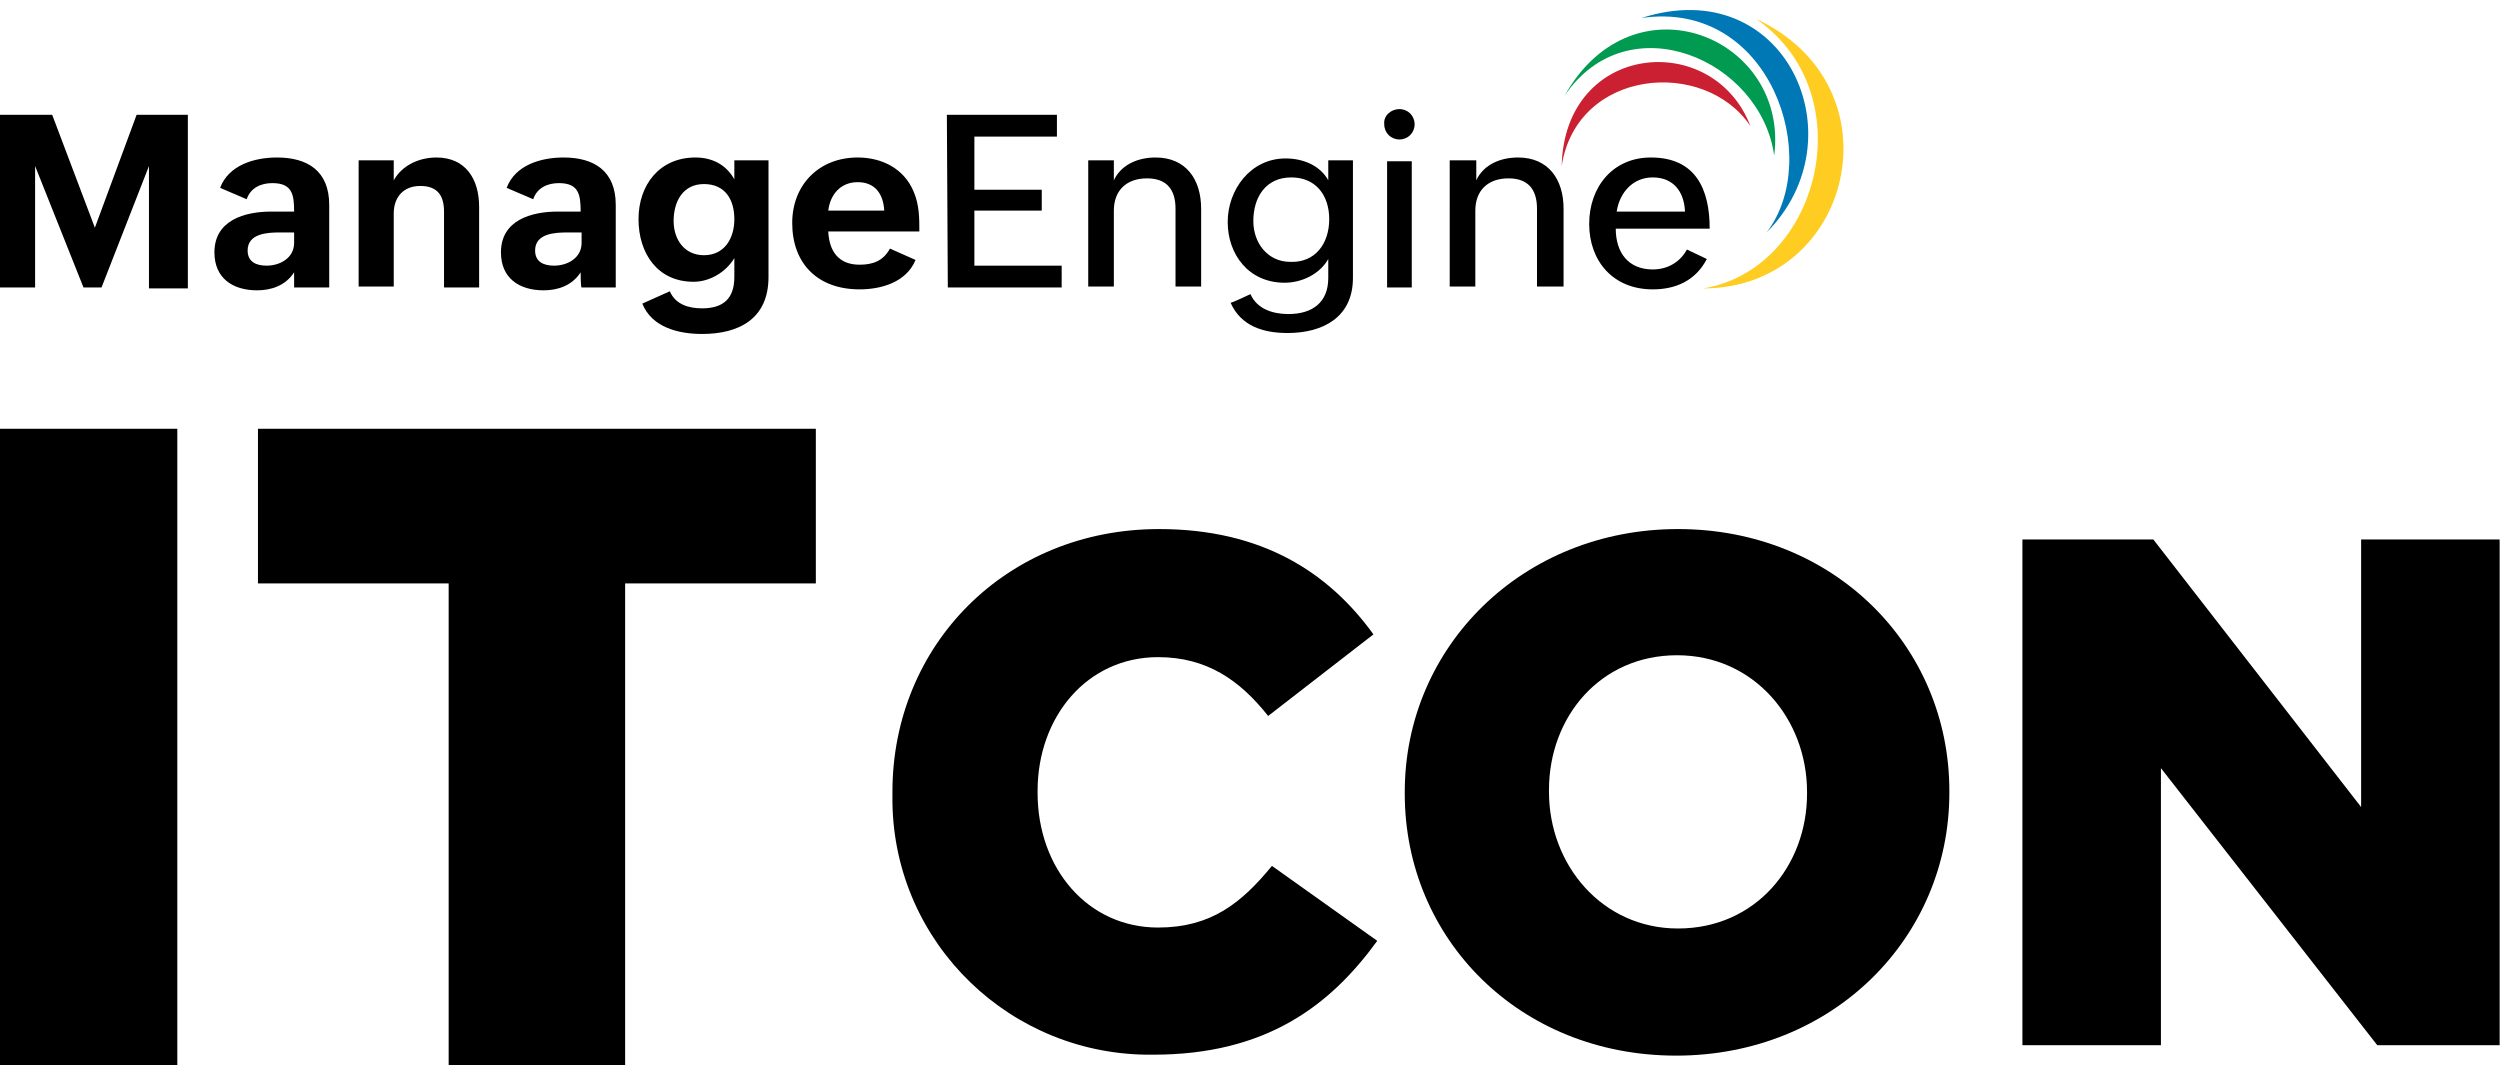 <?xml version="1.0" encoding="utf-8"?>
<!-- Generator: Adobe Illustrator 27.8.0, SVG Export Plug-In . SVG Version: 6.00 Build 0)  -->
<svg version="1.1" id="Layer_1" xmlns="http://www.w3.org/2000/svg" xmlns:xlink="http://www.w3.org/1999/xlink" x="0px" y="0px"
	 width="263.5px" height="112.3px" viewBox="0 0 263.5 112.3" style="enable-background:new 0 0 263.5 112.3;" xml:space="preserve"
	>
<style type="text/css">
	.st0{fill-rule:evenodd;clip-rule:evenodd;fill:#FFCD22;}
	.st1{fill-rule:evenodd;clip-rule:evenodd;fill:#0078B6;}
	.st2{fill-rule:evenodd;clip-rule:evenodd;fill:#009A50;}
	.st3{fill-rule:evenodd;clip-rule:evenodd;fill:#CA2031;}
</style>
<g id="Group_1416" transform="translate(1352.189 602.392)">
	<path id="Path_1642" d="M-1352.2-557.2h18.7v67.1h-18.7V-557.2z"/>
	<path id="Path_1643" d="M-1304.9-540.9h-20.1v-16.3h58.8v16.3h-20.1v50.8h-18.6L-1304.9-540.9z"/>
	<g id="Group_1413" transform="translate(-1258.127 -546.629)">
		<path id="Path_1644" d="M0,27.9v-0.2C0,12.2,12,0,28.1,0C39,0,46,4.6,50.7,11.1l-11.1,8.6c-3-3.8-6.5-6.2-11.6-6.2
			c-7.5,0-12.7,6.3-12.7,14.1v0.2c0,8,5.3,14.2,12.7,14.2c5.6,0,8.8-2.6,12-6.5l11.1,7.9c-5,6.9-11.8,12-23.6,12
			C12.5,55.6,0.2,43.7,0,28.8C0,28.5,0,28.2,0,27.9z"/>
		<path id="Path_1645" d="M54,27.9v-0.2C54,12.4,66.4,0,82.8,0s28.6,12.3,28.6,27.6v0.2c0,15.3-12.3,27.7-28.8,27.7S54,43.2,54,27.9
			z M96.4,27.9v-0.2c0-7.7-5.6-14.4-13.7-14.4c-8.1,0-13.5,6.5-13.5,14.2v0.2c0,7.7,5.6,14.4,13.6,14.4C91,42.1,96.4,35.5,96.4,27.9
			z"/>
		<path id="Path_1646" d="M119.1,1.1h13.8l21.9,28.2V1.1h14.6v53.3h-12.9l-22.8-29.2v29.2h-14.6V1.1z"/>
	</g>
</g>
<g id="Layer_1-2_00000172416972360575221850000010631804585635926412_">
	<g>
		<path class="st0" d="M185.1,2c11.4,7.9,6.7,26.4-5.6,28.4l0,0C195.3,30.4,200.4,9.1,185.1,2"/>
		<path class="st1" d="M173,1.9c13.6-2,19.2,14.8,13.2,22.6C196.1,14.6,188.2-3,173,1.9"/>
		<path class="st2" d="M164.9,10.1c6.7-9.9,20.7-3.8,22.1,6.3C188.6,4,172.2-2.9,164.9,10.1"/>
		<path class="st3" d="M164.6,17.5c1.6-10.3,15.1-11.4,19.9-4.2C180.6,3.1,164.9,4.4,164.6,17.5"/>
		<g>
			<path d="M0,12.1h5.5L10,24l4.4-11.9h5.4v18.3h-4.1V17.5l-5,12.8H8.8L3.7,17.5v12.8H0V12.1z"/>
			<path d="M31,28.7c-0.9,1.4-2.4,1.9-3.9,1.9c-2.6,0-4.5-1.3-4.5-4c0-3.4,3.2-4.3,6-4.3h2.4c0-1.8-0.2-3-2.3-3
				c-1.2,0-2.3,0.5-2.7,1.7l-2.8-1.2c0.9-2.4,3.6-3.2,6-3.2c3.2,0,5.5,1.4,5.5,5v8.7H31C31,30.3,31,28.7,31,28.7z M29.5,24.5
				c-1.3,0-3.4,0.1-3.4,1.9c0,1.2,0.9,1.6,2,1.6c1.4,0,2.9-0.8,2.9-2.4v-1.1H29.5z"/>
			<path d="M37.8,16.9h3.7v2.1c0.9-1.6,2.7-2.4,4.5-2.4c3.1,0,4.5,2.3,4.5,5.2v8.5h-3.7v-8c0-1.7-0.7-2.7-2.5-2.7
				c-1.8,0-2.8,1.2-2.8,2.9v7.7h-3.7V16.9L37.8,16.9z"/>
			<path d="M61.2,28.7c-0.9,1.4-2.4,1.9-3.9,1.9c-2.6,0-4.5-1.3-4.5-4c0-3.4,3.2-4.3,6-4.3h2.4c0-1.8-0.2-3-2.3-3
				c-1.2,0-2.3,0.5-2.7,1.7l-2.8-1.2c0.9-2.4,3.6-3.2,6-3.2c3.2,0,5.5,1.4,5.5,5v8.7h-3.6C61.2,30.3,61.2,28.7,61.2,28.7z
				 M59.8,24.5c-1.3,0-3.4,0.1-3.4,1.9c0,1.2,0.9,1.6,2,1.6c1.4,0,2.9-0.8,2.9-2.4v-1.1H59.8z"/>
			<path d="M70.6,30.7c0.6,1.4,2,1.8,3.4,1.8c2.2,0,3.4-1,3.4-3.3v-2c-0.9,1.5-2.6,2.5-4.3,2.5c-3.8,0-5.8-3-5.8-6.6s2.2-6.5,6-6.5
				c1.7,0,3.2,0.7,4.1,2.3v-2H81v12.3c0,4.4-3.1,6-7,6c-2.5,0-5.3-0.7-6.3-3.2L70.6,30.7L70.6,30.7z M77.4,23.1c0-2.1-1-3.7-3.2-3.7
				S71,21.2,71,23.3c0,1.9,1.1,3.6,3.2,3.6S77.4,25.2,77.4,23.1L77.4,23.1z"/>
			<path d="M96.5,27.4c-1,2.4-3.7,3.1-5.9,3.1c-4.4,0-7.1-2.7-7.1-7c0-4,2.8-6.9,6.9-6.9c2.6,0,4.9,1.2,5.9,3.6
				c0.6,1.4,0.6,2.8,0.6,4.2h-9.6c0.1,2.1,1.1,3.5,3.3,3.5c1.4,0,2.5-0.4,3.2-1.7L96.5,27.4L96.5,27.4z M93.2,22.2
				c-0.1-1.8-1-3-2.8-3s-2.9,1.3-3.1,3H93.2L93.2,22.2z"/>
			<path d="M99.8,12.1h11.6v2.3h-8.7v5.6h7.1v2.2h-7.1V28h9.2v2.3h-12L99.8,12.1L99.8,12.1z"/>
			<path d="M114.7,16.9h2.7v2.1c0.8-1.7,2.6-2.4,4.4-2.4c3.2,0,4.8,2.3,4.8,5.4v8.2h-2.7v-8.2c0-2.1-1-3.2-3-3.2
				c-2.2,0-3.5,1.3-3.5,3.4v8h-2.7V16.9L114.7,16.9z"/>
			<path d="M131.8,31c0.7,1.6,2.4,2.1,4,2.1c2.5,0,4.2-1.2,4.2-3.8v-2c-0.9,1.6-2.8,2.5-4.6,2.5c-3.8,0-6-3-6-6.4s2.4-6.7,6.1-6.7
				c1.8,0,3.6,0.7,4.5,2.3v-2.1h2.6v12.4c0,4.1-3.1,5.8-6.9,5.8c-2.5,0-4.9-0.7-6-3.2C129.7,32,131.8,31,131.8,31z M140.1,23.1
				c0-2.5-1.4-4.4-4-4.4c-2.7,0-4,2.1-4,4.6c0,2.3,1.5,4.3,3.9,4.3C138.6,27.7,140.1,25.7,140.1,23.1L140.1,23.1z"/>
			<path d="M147.5,11.5c0.9,0,1.6,0.7,1.6,1.6c0,0.9-0.7,1.6-1.6,1.6c-0.9,0-1.6-0.7-1.6-1.6C145.8,12.2,146.6,11.5,147.5,11.5z
				 M146.2,17h2.6v13.3h-2.6V17z"/>
			<path d="M152.9,16.9h2.7v2.1c0.8-1.7,2.6-2.4,4.4-2.4c3.2,0,4.8,2.3,4.8,5.4v8.2H162v-8.2c0-2.1-1-3.2-3-3.2
				c-2.2,0-3.5,1.3-3.5,3.4v8h-2.7V16.9L152.9,16.9z"/>
			<path d="M179.9,27.3c-1.2,2.3-3.3,3.2-5.7,3.2c-4.2,0-6.7-3-6.7-6.9s2.5-7,6.5-7c4.7,0,6.2,3.3,6.2,7.5h-9.9
				c0,2.5,1.3,4.3,3.9,4.3c1.6,0,2.9-0.8,3.6-2.1L179.9,27.3L179.9,27.3z M177.6,22.3c-0.1-2.2-1.3-3.6-3.4-3.6s-3.5,1.6-3.8,3.6
				H177.6L177.6,22.3z"/>
		</g>
	</g>
</g>
</svg>
